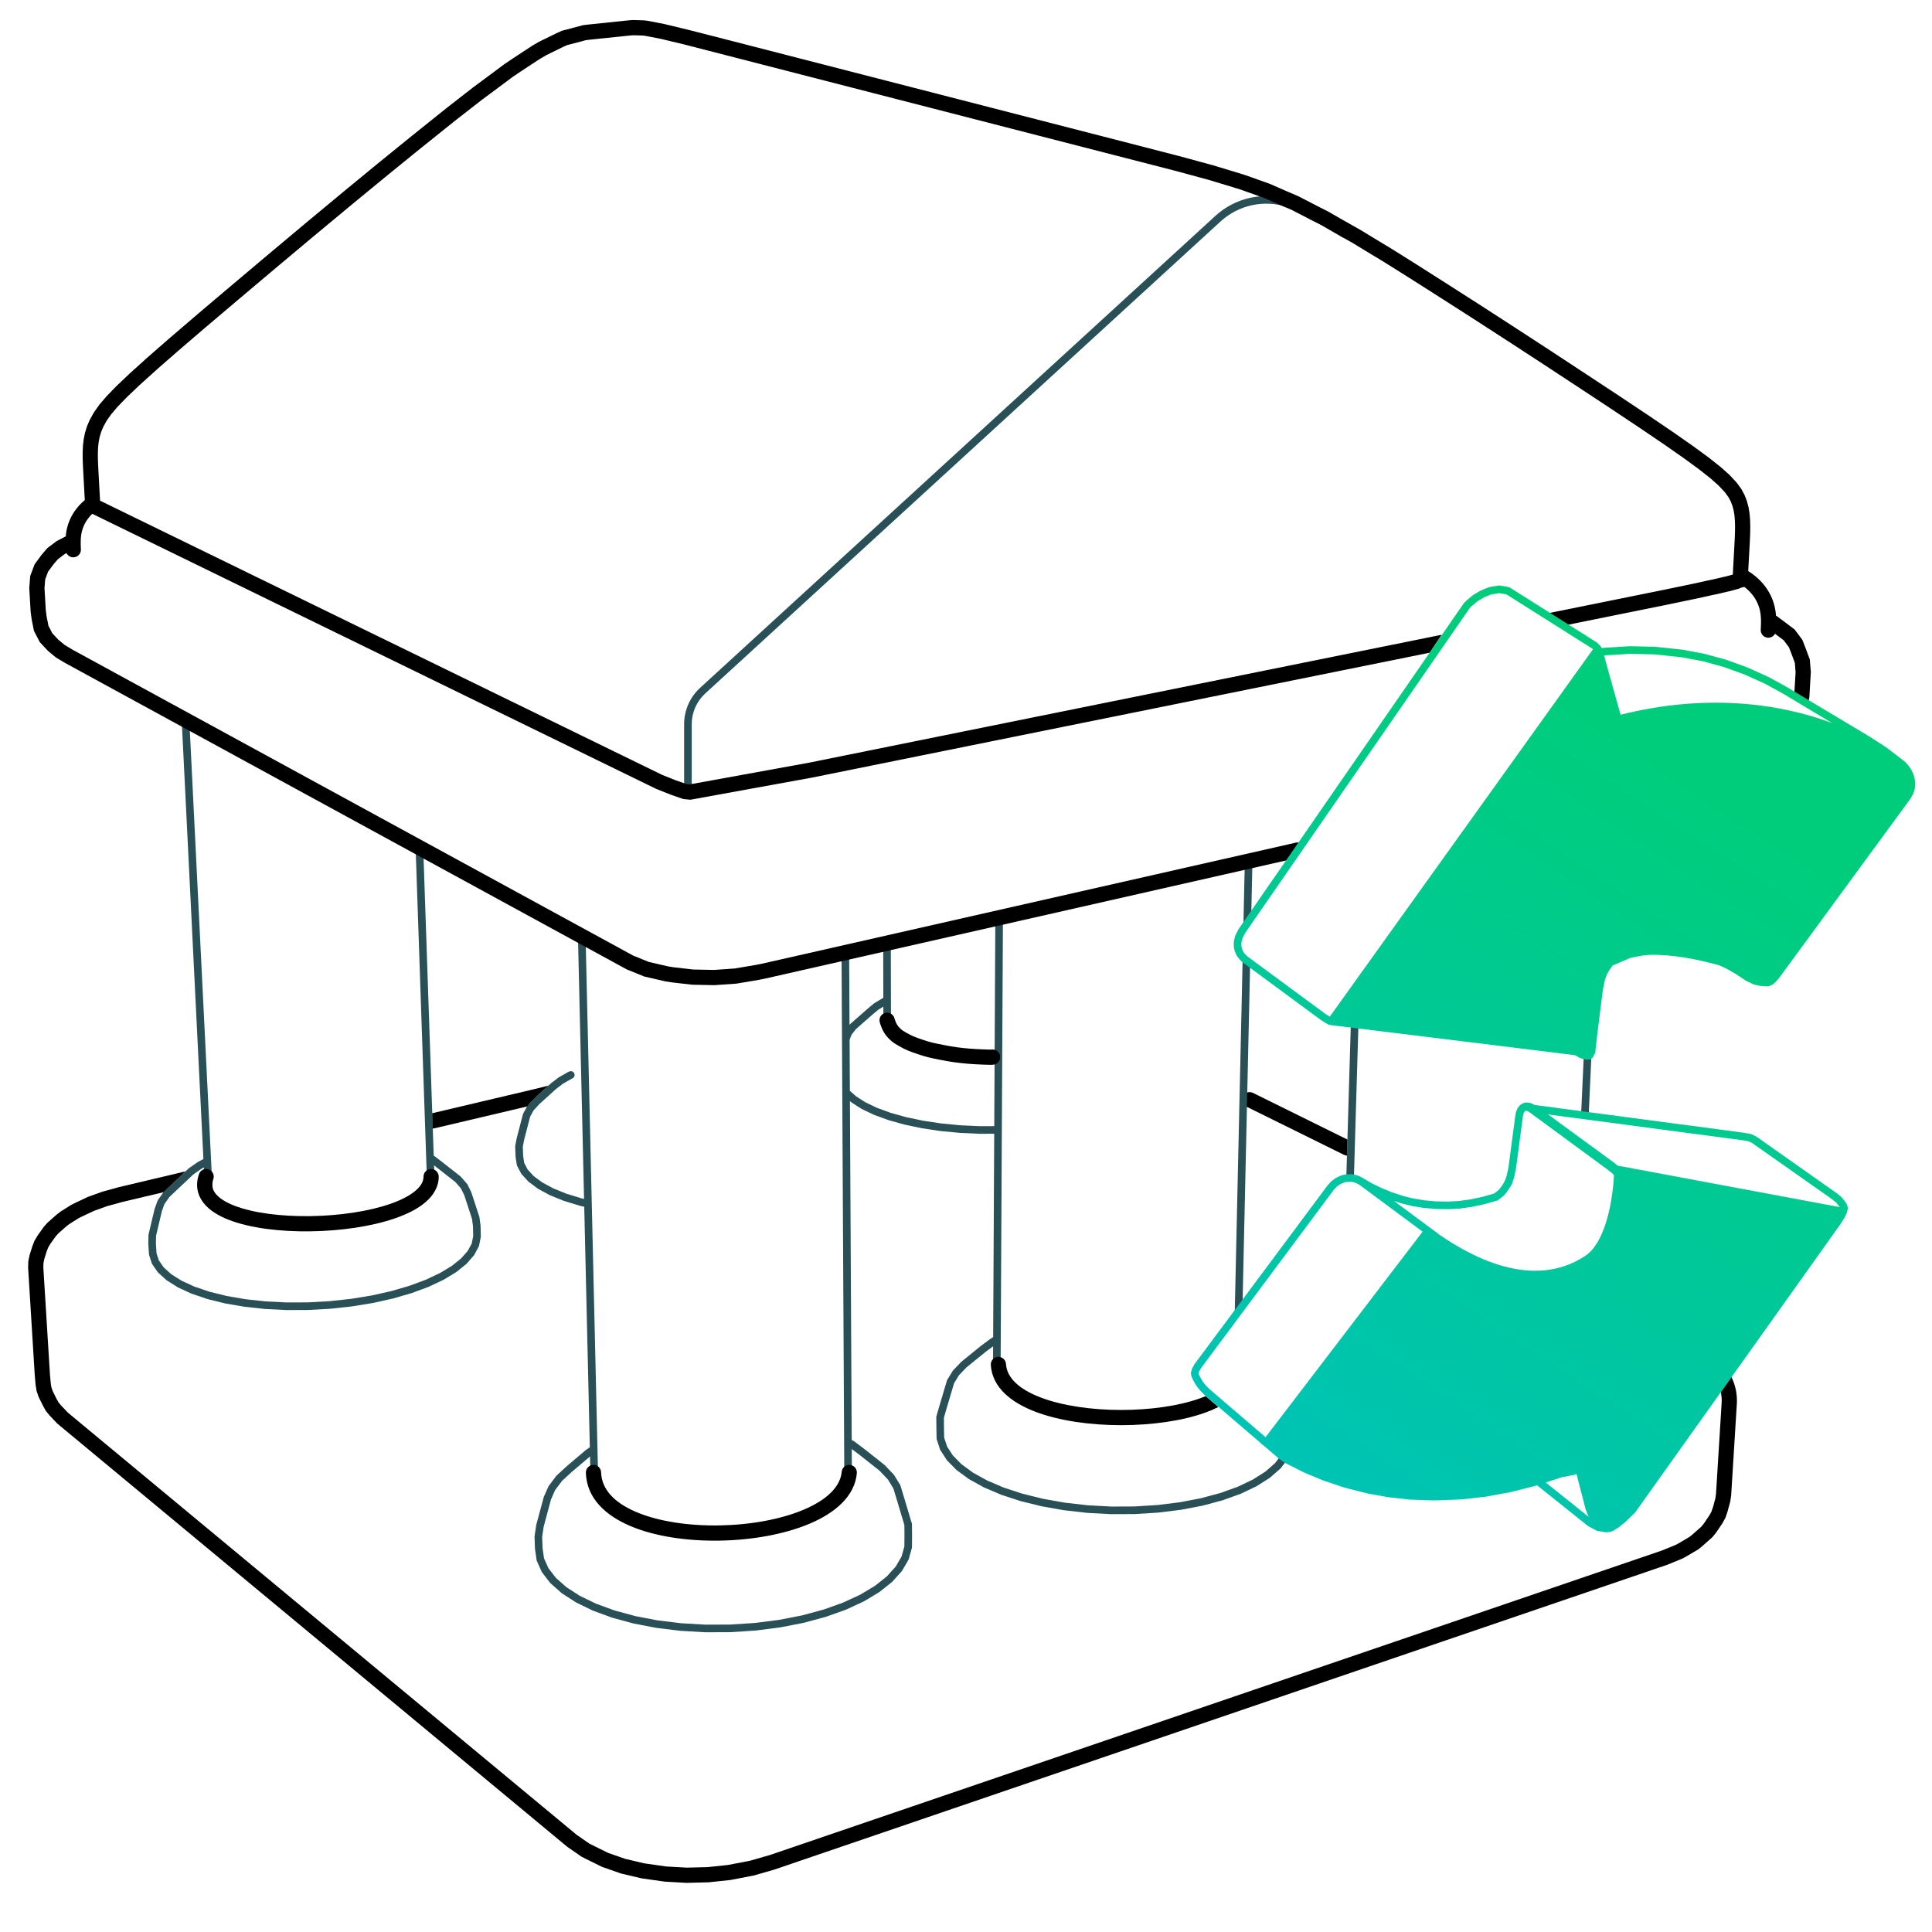 <svg width="127" height="127" viewBox="0 0 127 127" fill="none" xmlns="http://www.w3.org/2000/svg">
<path d="M80.232 14.559C81.424 13.466 83.115 13.106 84.65 13.617C84.78 13.661 84.922 13.59 84.966 13.459C85.009 13.328 84.939 13.187 84.808 13.143C83.101 12.574 81.221 12.975 79.894 14.19L46.02 45.217C45.352 45.83 44.971 46.695 44.971 47.602V51.789C44.971 51.927 45.083 52.039 45.221 52.039C45.359 52.039 45.471 51.927 45.471 51.789V47.602C45.471 46.836 45.793 46.104 46.358 45.586L80.232 14.559Z" fill="#285056"/>
<path d="M12.443 47.314C12.436 47.176 12.319 47.07 12.181 47.077C12.043 47.083 11.937 47.201 11.944 47.339L13.371 76.189L13.009 76.382L12.402 76.804L11.286 77.855L10.751 78.361L10.363 78.913L10.162 79.471L9.761 81.161L9.748 81.74L9.795 82.479L9.989 83.077L10.383 83.644L10.956 84.162L11.696 84.627L12.591 85.039L13.627 85.391L14.789 85.679L16.056 85.898L17.407 86.045L18.81 86.116L20.254 86.112L21.705 86.032L23.136 85.877L24.529 85.649L25.846 85.355L27.069 84.999L28.179 84.587L29.157 84.126L29.988 83.623L30.661 83.083L31.164 82.51L31.486 81.909L31.574 81.467L31.607 81.302L31.591 80.568L31.514 79.999L30.981 78.372L30.72 77.841L30.28 77.337L29.025 76.354L28.521 75.968L28.51 75.962L27.82 55.708C27.816 55.57 27.7 55.462 27.562 55.467C27.424 55.472 27.316 55.587 27.32 55.725L28.052 77.189C28.056 77.327 28.172 77.435 28.31 77.431C28.448 77.426 28.556 77.31 28.551 77.172L28.532 76.606L28.717 76.748L28.719 76.749L29.934 77.702L30.3 78.121L30.517 78.561L31.025 80.112L31.092 80.607L31.106 81.258L31.084 81.37L31.01 81.738L30.75 82.224L30.314 82.72L29.701 83.212L28.92 83.685L27.985 84.125L26.912 84.523L25.721 84.87L24.434 85.158L23.076 85.38L21.67 85.532L20.246 85.612L18.829 85.616L17.447 85.546L16.126 85.403L14.892 85.189L13.768 84.91L12.776 84.574L11.935 84.187L11.259 83.761L10.761 83.311L10.442 82.852L10.347 82.56L10.29 82.384L10.248 81.73L10.26 81.225L10.642 79.614L10.811 79.146L11.132 78.689L11.63 78.218L12.718 77.194L13.271 76.81L13.398 76.741L13.472 78.228C13.479 78.366 13.596 78.472 13.734 78.465C13.872 78.459 13.978 78.341 13.971 78.203L12.443 47.314Z" fill="#285056"/>
<path d="M65.68 60.078C65.818 60.079 65.929 60.191 65.929 60.329L65.856 74.253C65.857 74.261 65.857 74.268 65.857 74.276C65.857 74.285 65.857 74.294 65.856 74.303L65.777 89.44C65.777 89.578 65.664 89.689 65.526 89.689C65.388 89.688 65.277 89.575 65.277 89.437L65.282 88.501L64.781 88.872L63.535 89.883L63.037 90.402L62.715 90.929L62.218 92.602L62.047 93.199L62.054 93.906L62.054 93.913L62.053 93.923L62.067 94.511L62.258 95.09L62.636 95.674L63.205 96.251L63.961 96.805L64.892 97.321L65.983 97.787L67.213 98.19L68.56 98.523L69.997 98.778L71.499 98.949L73.036 99.033L74.578 99.027L76.096 98.932L77.56 98.751L78.942 98.486L80.217 98.144L81.36 97.734L82.349 97.263L83.168 96.745L83.802 96.194L84.245 95.624L84.499 95.051L84.575 94.453L84.591 93.989L85.088 93.631L85.102 93.711L85.074 94.494L84.985 95.187L84.678 95.883L84.167 96.539L83.467 97.148L82.591 97.702L81.552 98.196L80.367 98.622L79.054 98.974L77.638 99.245L76.142 99.43L74.594 99.527L73.023 99.533L71.457 99.448L69.925 99.273L68.456 99.013L67.075 98.671L65.807 98.255L64.673 97.771L63.691 97.227L62.877 96.631L62.244 95.989L61.803 95.307L61.569 94.597L61.553 93.915C61.553 93.906 61.553 93.898 61.554 93.89L61.547 93.131L61.739 92.461L62.254 90.725L62.639 90.095L63.196 89.514L64.479 88.473L65.091 88.02L65.285 87.892L65.355 74.527L64.397 74.53L63.085 74.469L61.804 74.346L60.587 74.162L59.439 73.921L58.388 73.626L57.451 73.283L56.642 72.896L55.973 72.469L55.87 72.378L55.987 94.654L56.156 94.75L56.822 95.251L58.157 96.308L58.762 96.944L59.185 97.632L59.395 98.325L59.948 100.172L59.955 100.925L59.948 101.737L59.728 102.516L59.289 103.27L58.645 103.986L57.807 104.653L56.79 105.265L55.609 105.811L54.284 106.284L52.836 106.675L51.292 106.976L49.679 107.183L48.026 107.291L46.365 107.297L44.726 107.202L43.139 107.008L41.633 106.718L40.236 106.338L38.972 105.874L37.861 105.334L36.922 104.726L36.169 104.059L35.616 103.339L35.277 102.578L35.167 101.815L35.137 100.999L35.248 100.249L35.747 98.397L36.062 97.69L36.576 97.007L37.261 96.376L38.517 95.312L38.772 95.137L38.405 79.327L38.111 79.26L37.065 78.94L36.145 78.566L35.365 78.144L34.737 77.676L34.271 77.165L33.981 76.614L33.894 76.076C33.891 76.059 33.89 76.043 33.891 76.026L33.865 75.349L33.965 74.817L34.382 73.218L34.662 72.703L35.1 72.224L36.226 71.203L36.732 70.818L37.364 70.459L37.421 70.434C37.548 70.378 37.695 70.436 37.751 70.562C37.806 70.689 37.749 70.836 37.622 70.892L37.589 70.906L37.008 71.236L36.546 71.588L35.453 72.579L35.072 72.995L34.85 73.403L34.454 74.926L34.367 75.386L34.391 76.017L34.462 76.453L34.684 76.876L35.074 77.304L35.635 77.721L36.358 78.113L37.232 78.468L38.24 78.777L38.393 78.812L37.992 61.545C37.989 61.407 38.098 61.293 38.236 61.29C38.374 61.286 38.489 61.396 38.492 61.534L39.275 95.249C39.275 95.257 39.276 95.264 39.275 95.272L39.317 97.057C39.32 97.195 39.211 97.309 39.073 97.312C38.935 97.316 38.82 97.206 38.817 97.068L38.786 95.739L37.589 96.754L36.948 97.344L36.495 97.945L36.22 98.565L35.739 100.351L35.638 101.027L35.666 101.77L35.762 102.438L36.049 103.082L36.536 103.716L37.225 104.327L38.107 104.898L39.168 105.413L40.388 105.861L41.747 106.231L43.217 106.514L44.771 106.704L46.379 106.797L48.009 106.791L49.631 106.685L51.212 106.483L52.723 106.188L54.134 105.807L55.419 105.348L56.555 104.822L57.521 104.242L58.301 103.62L58.883 102.974L59.264 102.319L59.448 101.666L59.455 100.922L59.449 100.248L58.917 98.469L58.916 98.469L58.725 97.839L58.364 97.251L57.819 96.678L56.514 95.645L55.99 95.251L55.999 96.946C56 97.084 55.889 97.196 55.751 97.197C55.613 97.198 55.5 97.086 55.499 96.948L55.488 94.822C55.487 94.814 55.487 94.806 55.487 94.798L55.488 94.787L55.488 94.781L55.348 68.317C55.347 68.305 55.347 68.293 55.348 68.281L55.318 62.622C55.318 62.484 55.429 62.371 55.567 62.371C55.705 62.37 55.818 62.481 55.818 62.619L55.843 67.375L55.896 67.308L57.03 66.312L57.451 65.959L58.007 65.623L58.065 65.597L58.057 62C58.056 61.862 58.168 61.75 58.306 61.749C58.444 61.749 58.556 61.861 58.557 61.999L58.569 67.067C58.569 67.205 58.458 67.317 58.32 67.317C58.181 67.318 58.069 67.206 58.069 67.068L58.067 66.171L57.743 66.367L57.353 66.693L56.261 67.652L55.977 68.018L55.849 68.343L55.866 71.704L56.276 72.07L56.885 72.458L57.645 72.822L58.541 73.15L59.558 73.435L60.675 73.67L61.872 73.85L63.126 73.971L64.414 74.03L65.357 74.027L65.429 60.327C65.429 60.189 65.542 60.077 65.68 60.078Z" fill="#285056"/>
<path d="M81.679 85.686L82.179 63.312L81.694 62.65L81.163 86.386L81.679 85.686Z" fill="#285056"/>
<path d="M82.244 60.42L82.329 56.615C82.332 56.477 82.223 56.362 82.085 56.359C81.947 56.356 81.832 56.466 81.829 56.604L81.729 61.094L82.244 60.42Z" fill="#285056"/>
<path d="M89.057 67.02C89.195 67.024 89.303 67.139 89.299 67.277L89 77.395C88.996 77.534 88.881 77.642 88.743 77.638C88.605 77.634 88.496 77.519 88.5 77.381L88.799 67.262C88.804 67.124 88.919 67.016 89.057 67.02Z" fill="#285056"/>
<path d="M104.613 69.355C104.619 69.217 104.512 69.1 104.374 69.094C104.236 69.087 104.119 69.194 104.113 69.332L103.934 73.259C103.928 73.397 104.034 73.514 104.172 73.52C104.31 73.526 104.427 73.42 104.433 73.282L104.613 69.355Z" fill="#285056"/>
<path d="M42.28 1.336L41.594 1.316L41.327 1.337L38.599 1.621L38.309 1.658L37.581 1.854L37.565 1.858L36.946 2.019L36.571 2.188L35.45 2.737L34.978 3.011L33.719 3.837L33.148 4.222L31.672 5.321L31.671 5.322L31.096 5.747L29.395 7.071L27.122 8.892L27.119 8.894L24.949 10.655L24.946 10.656L22.557 12.62L22.555 12.622L20.044 14.707L20.043 14.709L17.529 16.815L17.528 16.816L15.049 18.907L12.895 20.73L12.893 20.733L11.102 22.268L9.659 23.529L8.526 24.552L7.653 25.381L7.004 26.049L6.531 26.602L6.2 27.071L6.125 27.194L5.891 27.617L5.712 28.043L5.583 28.466L5.499 28.891L5.451 29.319L5.433 29.753L5.436 30.2L5.454 30.66L5.48 31.151L5.48 31.153L5.574 32.875L5.553 32.893L5.482 32.953L5.418 33.012L5.368 33.059L5.297 33.129L5.237 33.193L5.188 33.245L5.125 33.317L5.069 33.386L5.029 33.435L4.968 33.516L4.916 33.588L4.878 33.645L4.826 33.724L4.775 33.807L4.731 33.885L4.702 33.939L4.656 34.028L4.614 34.117L4.578 34.199L4.555 34.254L4.519 34.348L4.486 34.441L4.459 34.526L4.441 34.588L4.416 34.68L4.393 34.776L4.373 34.872L4.358 34.961L4.349 35.017L4.336 35.116L4.326 35.206L4.322 35.257L3.715 35.574L3.122 36.021L2.739 36.465L2.276 37.091L1.986 37.864L1.923 38.652L2.015 40.223L2.081 40.712L2.232 41.469L2.609 42.202L3.148 42.781L3.666 43.212L4.27 43.575L41.189 63.718L42.336 64.186L43.711 64.505L44.133 64.573L45.497 64.73L46.961 64.76L48.413 64.658L49.883 64.41L50.272 64.333L84.94 56.472L85.602 55.478C85.489 55.392 85.34 55.356 85.191 55.389L50.07 63.353L49.703 63.426L48.294 63.664L46.936 63.759L45.565 63.731L44.27 63.582L43.904 63.523L42.64 63.23L41.618 62.814L4.767 42.707L4.247 42.394L3.836 42.052L3.435 41.622L3.186 41.137L3.068 40.547L3.011 40.126L2.925 38.663L2.971 38.084L3.163 37.574L3.521 37.09L3.81 36.755L4.251 36.422L4.371 36.359C4.457 36.532 4.639 36.647 4.844 36.636C5.12 36.622 5.332 36.387 5.318 36.111L5.317 36.102L5.313 36.009L5.31 35.918L5.307 35.829L5.306 35.743L5.306 35.66L5.306 35.625C5.307 35.614 5.307 35.602 5.307 35.59L5.307 35.579L5.308 35.532L5.311 35.452L5.315 35.378L5.321 35.307L5.328 35.238L5.338 35.168L5.345 35.125L5.357 35.055L5.369 34.992L5.384 34.929L5.403 34.861L5.415 34.82L5.435 34.756L5.456 34.696L5.481 34.633L5.498 34.592L5.525 34.529L5.552 34.472L5.583 34.412L5.605 34.372L5.639 34.312L5.671 34.258L5.709 34.201L5.736 34.161L5.774 34.108L5.813 34.056L5.844 34.017L5.888 33.964L5.929 33.916L5.965 33.878L6.012 33.828L6.058 33.783L6.067 33.775L43.13 51.856L44.1 52.241L44.92 52.527L44.987 52.532L45.386 52.57L53.367 51.118L93.984 42.905L94.77 41.726L53.183 50.135L45.343 51.561L45.129 51.541L44.449 51.304L43.535 50.941L6.578 32.911L6.478 31.098L6.453 30.618L6.436 30.176L6.433 29.771L6.449 29.396L6.488 29.045L6.554 28.71L6.654 28.383L6.792 28.054L6.989 27.696L7.035 27.621L7.321 27.217L7.743 26.723L8.356 26.093L9.201 25.29L10.321 24.28L11.753 23.027L11.756 23.024L13.541 21.494L13.544 21.492L15.695 19.67L18.172 17.581L20.683 15.476L20.685 15.475L23.192 13.393L23.194 13.391L25.579 11.431L25.581 11.429L27.747 9.672L27.749 9.67L30.012 7.858L31.695 6.547L32.267 6.125L32.268 6.124L33.726 5.038L34.27 4.671L35.504 3.862L35.921 3.62L36.997 3.093L37.28 2.965L38.288 2.703C38.31 2.698 38.332 2.691 38.352 2.682L38.504 2.642L38.709 2.615L41.412 2.334L41.619 2.318L42.216 2.334L42.393 2.352L43.438 2.553L44.992 2.927L77.24 11.224L77.246 11.225L79.458 11.825L81.272 12.375L81.279 12.377L81.572 12.47L83.103 13.015L84.475 13.619C84.498 13.629 84.52 13.637 84.543 13.643L84.92 13.804L86.17 14.451C86.179 14.456 86.189 14.461 86.198 14.466L86.249 14.492L86.26 14.498C86.266 14.501 86.271 14.503 86.277 14.506L86.853 14.796L88.254 15.607C88.281 15.622 88.309 15.635 88.337 15.645L88.942 15.987L89.776 16.496L91.028 17.253L92.606 18.244L94.547 19.478L96.699 20.856L96.701 20.857L99.046 22.373L99.048 22.374L101.472 23.954L103.852 25.518L105.937 26.893L105.939 26.895L107.89 28.195L107.893 28.198L109.488 29.281L110.75 30.164L111.722 30.877L112.446 31.45L112.961 31.907L113.323 32.29L113.396 32.374L113.622 32.684L113.771 32.964L113.881 33.251L113.961 33.555L114.015 33.881L114.044 34.236L114.054 34.624L114.047 35.049L114.028 35.513L113.906 37.767L113.906 37.769L113.899 37.771L113.836 37.788L113.833 37.789L113.821 37.792L113.755 37.809L113.723 37.818L113.722 37.819L113.721 37.819L113.719 37.82L113.637 37.843L113.635 37.844L113.624 37.847L113.622 37.847L113.555 37.867L113.549 37.868L113.53 37.873L113.524 37.875L113.5 37.882L113.497 37.883L113.491 37.884L113.45 37.892L113.443 37.894L113.397 37.904L113.394 37.905L113.33 37.919L113.325 37.92L113.294 37.926L113.291 37.927L113.206 37.947L113.186 37.952L113.181 37.953L113.09 37.975L113.086 37.976L113.071 37.979L113.067 37.98L112.974 38.003L112.97 38.004L112.956 38.007L112.861 38.029L112.858 38.03L112.851 38.032L112.849 38.032L112.759 38.052L112.755 38.053L112.747 38.055L112.652 38.077L112.646 38.079L112.642 38.08L112.639 38.08L112.637 38.081L112.558 38.097L112.552 38.098L112.536 38.101L112.529 38.103L112.445 38.12L112.443 38.121L112.412 38.127L112.407 38.128L112.314 38.148L112.097 38.196L112.096 38.197L112.027 38.212L111.308 38.37L111.303 38.371L109.411 38.764L109.408 38.765L101.309 40.404L102.638 41.156L108.076 40.056L109.61 39.745L109.612 39.744L111.511 39.349L111.517 39.348L112.241 39.189L112.243 39.188L112.312 39.173L112.314 39.172L112.527 39.125L112.614 39.106L112.619 39.105L112.647 39.1L112.649 39.099L112.728 39.083L112.735 39.081L112.749 39.078L112.755 39.077L112.849 39.058L112.859 39.056L112.861 39.055L112.868 39.054L112.873 39.053L112.976 39.029L112.979 39.028L112.983 39.027L113.071 39.007L113.074 39.007L113.086 39.004L113.088 39.003L113.185 38.98L113.201 38.976L113.205 38.975L113.298 38.953L113.302 38.952L113.317 38.949L113.321 38.948L113.41 38.926L113.415 38.925L113.432 38.921L113.515 38.902L113.517 38.901L113.54 38.896L113.545 38.895L113.607 38.882L113.611 38.881L113.652 38.871L113.659 38.87L113.7 38.862L113.705 38.861L113.745 38.852L113.792 38.838L113.798 38.837L113.817 38.831L113.823 38.83L113.896 38.809L113.909 38.805L113.911 38.805L113.999 38.78L114.002 38.779L114.004 38.778L114.017 38.774L114.071 38.76L114.074 38.759L114.086 38.756L114.09 38.755L114.15 38.739L114.156 38.737L114.186 38.73L114.189 38.729L114.227 38.719L114.233 38.718L114.248 38.714L114.297 38.702L114.378 38.663L114.382 38.662L114.42 38.644L114.421 38.643L114.43 38.64L114.439 38.637L114.447 38.634L114.462 38.63L114.466 38.628L114.482 38.623L114.665 38.581L114.685 38.596L114.738 38.638L114.842 38.727L114.893 38.773L114.937 38.815L114.987 38.864L115.036 38.915L115.076 38.959L115.121 39.01L115.167 39.066L115.203 39.11L115.245 39.165L115.285 39.222L115.316 39.267L115.356 39.327L115.391 39.384L115.427 39.449L115.428 39.45L115.453 39.496L115.485 39.556L115.514 39.619L115.535 39.665L115.565 39.734L115.589 39.797L115.612 39.862L115.627 39.909L115.628 39.911L115.65 39.983L115.669 40.048L115.685 40.115L115.7 40.188L115.709 40.237L115.721 40.308L115.731 40.379L115.739 40.451L115.746 40.529L115.75 40.58L115.754 40.658L115.758 40.736L115.759 40.805C115.759 40.814 115.759 40.823 115.759 40.832L115.759 40.895L115.758 40.977L115.756 41.061L115.753 41.146L115.747 41.29L115.742 41.378L115.742 41.379L115.742 41.394C115.727 41.67 115.938 41.905 116.214 41.92C116.413 41.931 116.591 41.823 116.68 41.659L116.748 41.71L117.257 42.094L117.595 42.547L117.753 42.953L117.983 43.569L118.033 44.187L117.943 45.713L117.925 45.801C118.215 45.968 118.503 46.135 118.785 46.299C118.836 46.238 118.872 46.163 118.889 46.08L118.937 45.842L119.035 44.176L118.968 43.349L118.688 42.599L118.477 42.057L117.973 41.382L117.35 40.911L116.786 40.491L116.745 40.474L116.743 40.451L116.735 40.36L116.725 40.261L116.71 40.155L116.694 40.062L116.68 39.993L116.661 39.898L116.637 39.798L116.609 39.699L116.581 39.609L116.56 39.544L116.527 39.448L116.489 39.353L116.452 39.267L116.424 39.203L116.38 39.112L116.334 39.021L116.299 38.96L116.253 38.878L116.2 38.791L116.149 38.713L116.109 38.654L116.049 38.571L115.993 38.497L115.944 38.437L115.883 38.361L115.822 38.292L115.767 38.233L115.7 38.163L115.635 38.099L115.578 38.044L115.504 37.977L115.434 37.917L115.372 37.864L115.302 37.809L115.234 37.757L115.162 37.704L115.086 37.651L115.016 37.603L114.933 37.551L114.92 37.542L115.027 35.563L115.047 35.084L115.054 34.62L115.043 34.182L115.008 33.759L114.941 33.347L114.835 32.944L114.683 32.548L114.472 32.152L114.177 31.747L114.061 31.616L113.658 31.188L113.088 30.683L112.328 30.081L111.337 29.354L110.058 28.459L108.452 27.368L106.492 26.061L104.401 24.683L102.02 23.118L99.592 21.535L97.242 20.016L95.086 18.636L93.141 17.399L91.556 16.404L90.297 15.643L90.296 15.642L89.448 15.125L88.169 14.401C88.162 14.397 88.155 14.394 88.148 14.39L87.329 13.916L86.704 13.601L85.347 12.899L84.508 12.54L84.493 12.534L83.472 12.085L81.892 11.523L81.577 11.422L79.734 10.864L77.502 10.258L74.778 9.554L47.327 2.491L45.236 1.957L43.65 1.575L42.537 1.361L42.28 1.336Z" fill="black"/>
<path d="M113.112 91.496C113.166 91.73 113.188 91.974 113.172 92.22L112.802 98.195L112.758 98.502L112.601 99.076L112.506 99.358L112.368 99.61L112.008 100.145L111.832 100.36L111.282 100.846L111.073 101.019L110.361 101.441L110.137 101.559L109.251 101.922L50.606 121.941L49.301 122.316L49.171 122.341L47.861 122.593L46.513 122.736L45.145 122.769L43.795 122.693L43.718 122.682L42.346 122.487L41.091 122.19L39.968 121.797L38.984 121.312L38.978 121.309L38.739 121.188L37.899 120.606L4.675 93.036L4.673 93.034L4.449 92.845L4.015 92.388L3.842 92.178L3.707 91.933L3.461 91.435L3.375 91.182L3.333 90.898L3.284 90.356L2.849 83.324L2.857 83.037L2.912 82.759L3.067 82.263L3.17 81.998L3.318 81.754L3.654 81.283L3.835 81.077L4.336 80.635L4.545 80.471L5.182 80.07L5.401 79.962L6.168 79.6L7.04 79.286L8.069 79.004L10.749 78.37L12.184 77.007C12.161 77.009 12.139 77.013 12.117 77.018L7.822 78.035L6.738 78.332L5.784 78.675L4.97 79.059L4.692 79.196L3.969 79.652L3.696 79.865L3.126 80.37L2.869 80.66L2.482 81.204L2.27 81.554L2.123 81.933L1.942 82.511L1.859 82.925L1.849 83.342L2.286 90.424L2.339 91.017L2.4 91.418L2.535 91.819L2.821 92.396L3.011 92.741L3.264 93.05L3.762 93.575L4.032 93.802L4.035 93.803L37.294 121.404L38.225 122.048L38.53 122.203L39.581 122.721L40.809 123.151L42.16 123.471L43.58 123.673L43.582 123.673L43.698 123.689L45.13 123.77L46.578 123.734L48.008 123.583L49.361 123.323L49.535 123.29L50.906 122.896L109.602 102.859L110.562 102.466L110.849 102.314L111.651 101.84L111.933 101.605L112.554 101.056L112.811 100.743L113.223 100.131L113.426 99.76L113.558 99.366L113.738 98.707L113.798 98.299L114.171 92.282C114.209 91.659 114.08 91.05 113.813 90.512L113.112 91.496Z" fill="black"/>
<path d="M79.26 91.773L80.091 92.491C79.827 92.624 79.544 92.744 79.248 92.851C77.724 93.404 75.707 93.684 73.7 93.684C71.694 93.684 69.646 93.405 68.063 92.802C66.514 92.212 65.219 91.23 65.131 89.721C65.115 89.446 65.325 89.209 65.6 89.193C65.876 89.177 66.113 89.387 66.129 89.663C66.181 90.545 66.953 91.309 68.419 91.867C69.852 92.413 71.769 92.684 73.7 92.684C75.631 92.684 77.525 92.413 78.907 91.911C79.03 91.867 79.148 91.82 79.26 91.773Z" fill="black"/>
<path d="M55.872 96.296C56.147 96.321 56.35 96.564 56.325 96.839C56.187 98.382 54.856 99.467 53.228 100.157C51.569 100.861 49.429 101.236 47.32 101.273C45.213 101.31 43.084 101.01 41.45 100.32C39.828 99.635 38.561 98.498 38.513 96.809C38.505 96.533 38.722 96.303 38.998 96.295C39.274 96.287 39.505 96.504 39.513 96.78C39.544 97.888 40.363 98.776 41.839 99.399C43.303 100.017 45.282 100.309 47.303 100.273C49.321 100.238 51.327 99.877 52.837 99.237C54.379 98.583 55.243 97.714 55.329 96.75C55.354 96.475 55.597 96.272 55.872 96.296Z" fill="black"/>
<path d="M58.795 66.932L58.794 66.93C58.719 66.664 58.442 66.51 58.176 66.586C57.911 66.662 57.757 66.939 57.833 67.204L57.834 67.208L57.836 67.216L57.844 67.244C57.85 67.264 57.86 67.295 57.868 67.322C58.016 67.768 58.185 68.057 58.548 68.388C58.73 68.553 58.888 68.643 59.032 68.724L59.034 68.725L59.036 68.726C59.064 68.742 59.093 68.758 59.12 68.774C59.556 69.028 59.855 69.13 60.264 69.27L60.349 69.299C60.904 69.49 61.256 69.559 61.769 69.66L61.883 69.682C62.556 69.814 62.945 69.864 63.621 69.925C63.918 69.952 64.293 69.969 64.588 69.981C64.737 69.986 64.867 69.99 64.961 69.993L65.071 69.995L65.101 69.996L65.133 69.997L65.278 69.988C65.553 69.971 65.763 69.733 65.745 69.457C65.728 69.182 65.491 68.972 65.215 68.99L65.112 68.996L65.095 68.996L64.988 68.993C64.897 68.99 64.77 68.987 64.625 68.981C64.334 68.97 63.98 68.953 63.71 68.929C63.062 68.871 62.708 68.825 62.076 68.701L61.97 68.68C61.455 68.579 61.163 68.522 60.674 68.354L60.6 68.328C60.188 68.187 59.972 68.113 59.623 67.91C59.574 67.881 59.533 67.858 59.497 67.838C59.369 67.764 59.314 67.733 59.222 67.649C59.001 67.448 58.918 67.312 58.818 67.008C58.814 66.997 58.809 66.979 58.803 66.96L58.797 66.938L58.795 66.932Z" fill="black"/>
<path d="M13.712 76.871C13.974 76.96 14.113 77.244 14.024 77.505C13.893 77.891 13.958 78.185 14.159 78.447C14.382 78.739 14.799 79.02 15.418 79.26C16.651 79.737 18.473 79.968 20.384 79.942C22.289 79.917 24.219 79.637 25.656 79.137C26.377 78.886 26.942 78.59 27.318 78.268C27.691 77.95 27.84 77.641 27.84 77.344C27.84 77.067 28.064 76.844 28.34 76.844C28.616 76.844 28.84 77.068 28.84 77.344C28.84 78.027 28.48 78.59 27.968 79.028C27.461 79.463 26.767 79.809 25.985 80.081C24.418 80.627 22.374 80.916 20.397 80.942C18.426 80.969 16.459 80.735 15.057 80.193C14.36 79.923 13.748 79.556 13.365 79.055C12.959 78.525 12.84 77.882 13.078 77.183C13.167 76.921 13.451 76.781 13.712 76.871Z" fill="black"/>
<path d="M36.051 71.368C35.752 71.621 34.859 72.418 34.66 72.731L28.575 74.166C28.53 74.177 28.485 74.181 28.441 74.18L28.407 73.179L35.173 71.582L35.999 71.378C36.009 71.375 36.019 71.373 36.028 71.371C36.036 71.37 36.044 71.369 36.051 71.368Z" fill="black"/>
<path d="M81.947 72.751L81.974 71.818C82.097 71.774 82.237 71.778 82.363 71.841L88.575 74.909L88.542 75.963C88.476 75.96 88.409 75.943 88.346 75.912L81.947 72.751Z" fill="black"/>
<path fill-rule="evenodd" clip-rule="evenodd" d="M98.541 38.484L98.176 38.545L98.173 38.545L97.874 38.599L97.482 38.754L97.278 38.85L96.828 39.12L96.371 39.498L96.22 39.661L81.419 61.073L81.254 61.4L81.251 61.405L81.193 61.527L81.108 61.867L81.102 62.127L81.114 62.309L81.166 62.52L81.271 62.781L81.415 62.981L81.614 63.207L86.838 67.058L87.032 67.18L87.037 67.184L87.152 67.252L87.155 67.254L87.337 67.358L87.62 67.407L87.97 67.446L87.973 67.447L98.553 68.747L103.534 69.364L103.8 69.515L103.968 69.585L104.219 69.647L104.526 69.652L104.714 69.505L104.806 69.29L104.812 69.266L104.863 69.272C104.874 69.168 104.883 69.052 104.89 68.926L104.891 68.923L104.942 68.463L104.943 68.46L105.213 66.254L105.371 65.034L105.496 64.427L105.619 64.077L105.744 63.849L105.892 63.629L106.011 63.468L107.18 62.963L107.928 62.818L108.36 62.771C109.844 62.715 111.539 63.044 113.016 63.456L113.038 63.464L113.499 63.681L114.098 64.021L114.775 64.472L114.791 64.479L114.793 64.48L115.291 64.719L115.621 64.792L115.859 64.825L116.097 64.837L116.235 64.831L116.426 64.776L116.633 64.632L116.87 64.389L117.172 63.984L117.174 63.982L125.588 52.497L125.772 52.169L125.873 51.818L125.897 51.527L125.881 51.326L125.847 51.123L125.771 50.88L125.638 50.595L125.464 50.34L125.251 50.101L125.022 49.916L125.016 49.911L124.005 49.139L122.929 48.441L122.921 48.436L117.392 45.126L117.384 45.121L116.239 44.495L115.026 43.947L115.019 43.944L114.744 43.83L114.733 43.825L113.449 43.364L112.081 42.988L110.634 42.712L110.268 42.672L109.113 42.548L109.109 42.548L108.746 42.515L107.137 42.479L105.445 42.582L105.281 42.605L105.232 42.493L104.969 42.235L99.215 38.601L98.881 38.537L98.873 38.536L98.541 38.484ZM117.14 45.558L120.434 47.53C116.925 46.212 112.092 45.583 106.53 46.985L105.635 43.793L105.448 43.087L105.495 43.08L107.147 42.98L108.718 43.015L109.062 43.046L110.213 43.169L110.214 43.169L110.559 43.207L111.968 43.475L113.298 43.841L114.558 44.294L114.824 44.404L116.015 44.942L117.14 45.558ZM87.415 66.826L104.712 42.684L104.657 42.63L99.028 39.074L98.792 39.029L98.544 38.991L98.261 39.038L98.258 39.038L98.011 39.082L97.681 39.213L97.514 39.292L97.118 39.529L96.715 39.863L96.61 39.975L81.85 61.329L81.701 61.623L81.666 61.697L81.607 61.934L81.602 62.116L81.61 62.231L81.643 62.367L81.712 62.539L81.806 62.669L81.954 62.836L87.12 66.645L87.296 66.756L87.404 66.82L87.407 66.822L87.415 66.826Z" fill="url(#paint0_linear_13596_2111)"/>
<path fill-rule="evenodd" clip-rule="evenodd" d="M100.32 72.469L100.084 72.533L99.899 72.665L99.748 72.862L99.641 73.137L99.597 73.433L99.159 76.735L99.04 77.293L98.923 77.618L98.85 77.757L98.807 77.827L98.665 78.034L98.52 78.22L98.219 78.456L97.449 78.676L96.643 78.845L95.889 78.948L95.186 78.986L94.394 78.971L93.609 78.9L92.883 78.777L92.269 78.626L91.529 78.386L90.809 78.093L90.15 77.769L89.646 77.474L89.642 77.472L89.396 77.333L89.193 77.254L88.882 77.185L88.656 77.193L88.399 77.206L88.128 77.281L88.045 77.32L88.043 77.321L87.861 77.41L87.86 77.41L87.809 77.435L87.525 77.642L87.275 77.912L78.514 89.681L78.352 89.979L78.284 90.228L78.304 90.43L78.374 90.607L78.482 90.821L78.647 91.098L78.862 91.374L79.133 91.653L82.886 94.871L82.875 94.886C82.933 94.928 82.992 94.97 83.052 95.013L84.008 95.832L84.019 95.841L84.257 96.024L84.504 96.18L84.541 96.2L84.547 96.203L85.724 96.797L86.955 97.311L88.223 97.738L88.233 97.742L88.577 97.841L88.585 97.843L89.899 98.175L91.269 98.422L92.69 98.577L94.158 98.63L94.171 98.63L94.573 98.623L94.579 98.623L95.535 98.584L95.688 98.579L95.69 98.579L96.096 98.562L97.677 98.383L99.306 98.084L100.976 97.659L101.041 97.638L104.389 100.317L104.714 100.491L104.716 100.492L104.984 100.633L105.564 100.725L105.819 100.705L106.012 100.645L106.09 100.598L106.379 100.419L106.828 100.06L107.469 99.448L120.949 80.515L120.956 80.505L121.239 80.064L121.394 79.74L121.452 79.518L121.463 79.425L121.443 79.275L121.355 79.077L121.064 78.703L120.737 78.435L120.587 78.33L120.37 78.177L120.365 78.173L115.567 74.792L115.557 74.785L115.393 74.68L115.108 74.547L114.876 74.503L114.872 74.503L114.602 74.456L114.592 74.455L100.897 72.638L100.712 72.545L100.582 72.501L100.32 72.469ZM103.628 96.886C103.596 96.916 103.555 96.937 103.509 96.946L102.652 97.11L101.609 97.452L104.433 99.712C104.359 99.562 104.29 99.387 104.223 99.182L103.628 96.886ZM107.078 99.13L107.09 99.119L107.098 99.108C107.091 99.115 107.084 99.123 107.078 99.13ZM120.928 79.347L120.923 79.336L120.704 79.054L120.434 78.834L120.299 78.738L115.147 75.117L114.953 75.027L114.787 74.995L114.782 74.995L114.521 74.95L101.761 73.257L106.142 76.459L106.328 76.621L120.928 79.347ZM106.096 77.251L105.96 77.108L105.665 76.878L100.515 73.095L100.374 73.026L100.292 73.014L100.261 73.021L100.25 73.029L100.188 73.109L100.127 73.266L100.092 73.503L100.091 73.506L99.652 76.82L99.522 77.43L99.415 77.727C99.414 77.77 99.402 77.814 99.378 77.853L99.223 78.105L99.069 78.329L98.933 78.503C98.917 78.534 98.895 78.562 98.865 78.585L98.864 78.586C98.856 78.594 98.847 78.601 98.837 78.607L98.45 78.91L97.569 79.161L96.728 79.338L96.097 79.424C96.073 79.434 96.046 79.441 96.017 79.442L95.195 79.486L94.367 79.47L93.545 79.396L93.01 79.306C92.98 79.31 92.948 79.308 92.917 79.3L92.132 79.108L91.634 78.946L94.53 81.092C94.545 81.104 94.559 81.117 94.571 81.131C96.71 82.611 100.748 84.828 104.195 82.562C105.507 81.701 105.999 79.061 106.096 77.251ZM93.515 80.963L89.383 77.9L89.182 77.786L89.047 77.734L88.836 77.687L88.676 77.692L88.48 77.703L88.303 77.751L88.261 77.771L88.26 77.772L88.081 77.859L88.079 77.86L88.068 77.865L87.859 78.017L87.661 78.232L78.936 89.951L78.819 90.167L78.791 90.271L78.795 90.312L78.83 90.402L78.92 90.579L79.061 90.816L79.24 91.045L79.476 91.289L83.191 94.473L93.515 80.963Z" fill="url(#paint1_linear_13596_2111)"/>
<defs>
<linearGradient id="paint0_linear_13596_2111" x1="117.001" y1="55.356" x2="89.001" y2="97.856" gradientUnits="userSpaceOnUse">
<stop stop-color="#00CD7C"/>
<stop offset="1" stop-color="#00C4B3"/>
</linearGradient>
<linearGradient id="paint1_linear_13596_2111" x1="117.001" y1="55.356" x2="89.001" y2="97.856" gradientUnits="userSpaceOnUse">
<stop stop-color="#00CD7C"/>
<stop offset="1" stop-color="#00C4B3"/>
</linearGradient>
</defs>
</svg>
